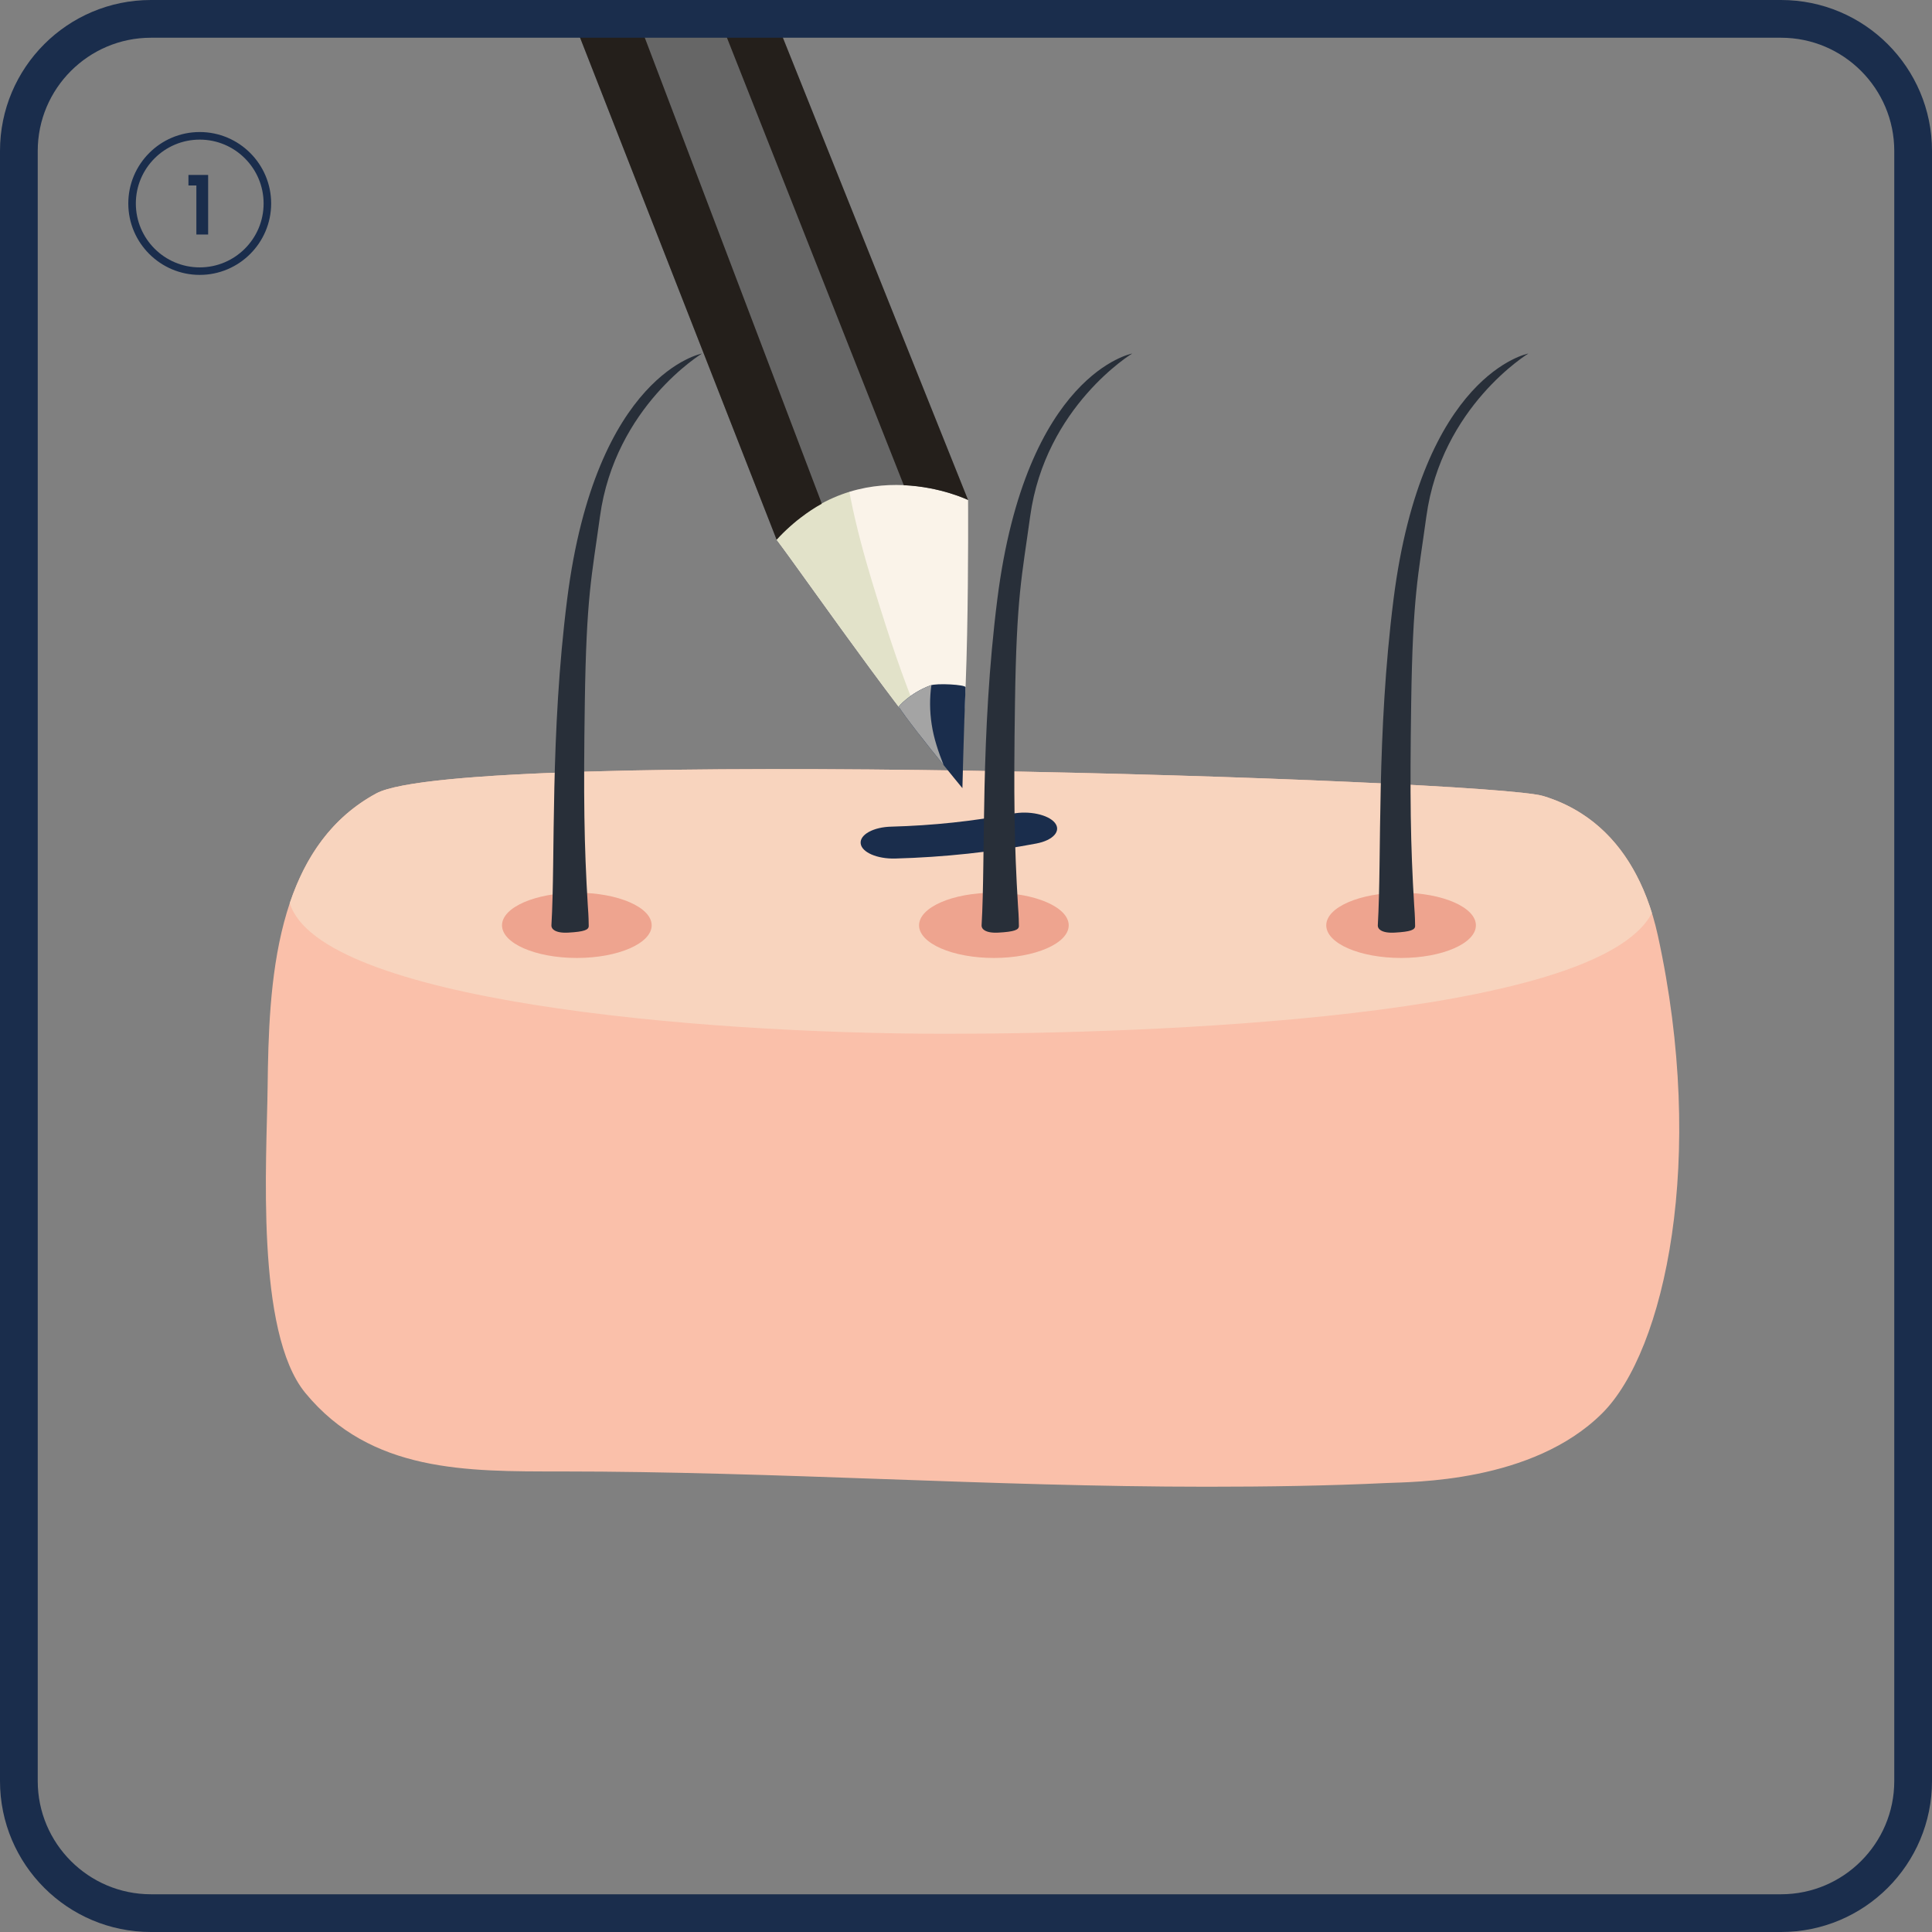 <?xml version="1.0" encoding="UTF-8"?>
<svg xmlns="http://www.w3.org/2000/svg" viewBox="0 0 512 512">
  <rect x="0" y="0" width="512" height="512" fill="#808080" stroke="none"/>
  <defs>
    <style>
      .cls-1 {
        fill: #eea48f;
      }

      .cls-2 {
        fill: #a4a4a4;
      }

      .cls-2, .cls-3 {
        mix-blend-mode: multiply;
      }

      .cls-4 {
        isolation: isolate;
      }

      .cls-3 {
        fill: #e2e2c9;
      }

      .cls-5 {
        fill: #fac0aa;
      }

      .cls-6 {
        fill: #faf3e9;
      }

      .cls-7 {
        fill: #241f1b;
      }

      .cls-8 {
        fill: #666;
      }

      .cls-9 {
        fill: #1a2d4c;
      }

      .cls-10 {
        fill: #282f39;
      }

      .cls-11 {
        fill: #f8d4be;
      }
    </style>
  </defs>
  <g class="cls-4">
    <g id="Layer_1" data-name="Layer 1">
      <g>
        <g>
          <path class="cls-5" d="m418.91,215.47c-2.95-1.87-6.23-3.39-9.87-4.5-14.67-4.49-286.27-13.18-309.32-.71-27.17,14.7-28.48,50.62-28.8,77.84-.23,19.2-3.3,64.9,10,81.05,17.37,21.1,42.8,20.8,67.63,20.8,57.35,0,114.01,4.05,171.2,4.05,16.03,0,31.91-.23,47.84-.99,6.55-.31,38.46-.02,56.99-18.46,16.67-16.59,27.72-67.53,14.75-126.7-2.97-13.53-9.37-25.39-20.42-32.38Z"/>
          <path class="cls-11" d="m76.79,239.37c8.05,25.63,106.54,34.59,173.91,34.59,52.42,0,172.51-3.95,187.07-32.01-3.42-11.04-9.45-20.53-18.86-26.48-2.95-1.87-6.23-3.39-9.87-4.5-14.67-4.49-286.27-13.18-309.32-.71-11.93,6.46-18.87,17.01-22.94,29.11Z"/>
          <path class="cls-1" d="m391.13,245.22c0,4.77-8.88,8.65-19.83,8.65s-19.83-3.87-19.83-8.65,8.88-8.64,19.83-8.64,19.83,3.87,19.83,8.64Z"/>
          <path class="cls-1" d="m283.22,245.22c0,4.77-8.88,8.65-19.83,8.65s-19.83-3.87-19.83-8.65,8.88-8.64,19.83-8.64,19.83,3.87,19.83,8.64Z"/>
          <path class="cls-1" d="m172.7,245.22c0,4.77-8.88,8.65-19.83,8.65s-19.83-3.87-19.83-8.65,8.88-8.64,19.83-8.64,19.83,3.87,19.83,8.64Z"/>
          <g>
            <g>
              <path class="cls-6" d="m256.55,132.5s.46,71.3-3.42,71.74c-3.89.43-40.41-52.16-47.32-61.22l.09-.6c3.51-23.03,32.47-31.27,47.57-13.53l3.08,3.62Z"/>
              <path class="cls-3" d="m234.51,165.05c3.78,11.83,7.93,23.17,13,34-11.5-13.4-36.15-48.76-41.7-56.04l.09-.6c1.65-10.83,8.95-18.33,17.77-21.46,1.72,15.06,6.36,30.09,10.84,44.09Z"/>
              <path class="cls-9" d="m246.52,181.65c1.79-.67,9.39-.2,9.36.47-.49,12.23-.83,26.75-.83,26.75,0,0-14.27-17.27-16.89-21.61,0,0,2.85-3.54,8.35-5.6Z"/>
              <path class="cls-2" d="m246.83,181.58c-.49,3.4-.46,6.89.08,10.43.55,3.67,1.78,7.27,3.16,10.74-4.38-5.41-10.3-12.85-11.89-15.5,0,0,2.86-3.54,8.35-5.6.07-.03.21-.04.31-.07Z"/>
            </g>
            <path class="cls-8" d="m179.01-61.06c-6.31,1.87-13.17,3.01-20.54,3.41-2.33,1.35-4.65,2.67-6.98,4.1-4.02,2.46-8.08,4.79-12.14,7.14-1.74,1.99-3.57,3.89-5.47,5.69l71.93,183.72c22.06-24.48,50.74-10.51,50.74-10.51L179.01-61.06Z"/>
            <path class="cls-7" d="m179.01-61.06c-4.21,1.25-8.66,2.17-13.34,2.78l73.84,186.86h.04c9.87.46,16.99,3.92,16.99,3.92L179.01-61.06Z"/>
            <path class="cls-7" d="m147.61-51.25c-2.75,1.63-5.49,3.26-8.26,4.86-1.74,2-3.57,3.89-5.47,5.69l71.93,183.72c1.15-1.28,2.33-2.41,3.52-3.47.64-.58,1.28-1.11,1.93-1.64.33-.26.65-.51.98-.76,1.82-1.4,3.66-2.63,5.51-3.64-.01-.07-.02-.15-.03-.23L147.61-51.25Z"/>
          </g>
          <path class="cls-9" d="m268.3,215.65c-10.23,1.97-21.06,3.12-32.04,3.42-4.8.09-8.45,2.13-8.17,4.46.26,2.34,4.36,4.12,9.15,3.99,6.42-.17,12.91-.61,19.26-1.29,6.16-.66,12.26-1.57,18.14-2.69,4.46-.85,6.66-3.31,4.91-5.49-1.77-2.18-6.88-3.28-11.26-2.4Z"/>
        </g>
        <path class="cls-10" d="m156.02,245.39c-.03-2.91-.17-4.13-.25-5.48-.97-16.1-1.16-28.54-.79-53.69.42-28.47,1.83-33.35,4.02-49.35,4-29.21,27.04-43.18,27.04-43.18,0,0-28.15,5.2-35.74,65.13-4.56,36.04-3.09,68.07-4.17,86.43-.05.88.94,2.11,4.51,1.9,4.18-.24,5.39-.72,5.38-1.77Z"/>
        <path class="cls-10" d="m270.02,245.39c-.03-2.91-.17-4.13-.25-5.48-.97-16.1-1.16-28.54-.79-53.69.42-28.47,1.83-33.35,4.02-49.35,4-29.21,27.04-43.18,27.04-43.18,0,0-28.15,5.2-35.74,65.13-4.56,36.04-3.09,68.07-4.17,86.43-.05.88.94,2.11,4.51,1.9,4.18-.24,5.39-.72,5.38-1.77Z"/>
        <path class="cls-10" d="m375.02,245.39c-.03-2.91-.17-4.13-.25-5.48-.97-16.1-1.16-28.54-.79-53.69.42-28.47,1.83-33.35,4.02-49.35,4-29.21,27.04-43.18,27.04-43.18,0,0-28.15,5.2-35.74,65.13-4.56,36.04-3.09,68.07-4.17,86.43-.05.88.94,2.11,4.51,1.9,4.18-.24,5.39-.72,5.38-1.77Z"/>
      </g>
      <g>
        <path class="cls-9" d="m52.93,72.85c-10.44,0-18.93-8.49-18.93-18.93s8.49-18.93,18.93-18.93,18.93,8.49,18.93,18.93-8.49,18.93-18.93,18.93Zm0-35.85c-9.33,0-16.93,7.59-16.93,16.93s7.59,16.93,16.93,16.93,16.93-7.59,16.93-16.93-7.59-16.93-16.93-16.93Z"/>
        <path class="cls-9" d="m49.94,49.15v-2.79h5.22v15.79h-3.12v-13h-2.1Z"/>
      </g>
      <path class="cls-9" d="m472,10c16.54,0,30,13.46,30,30v432c0,16.54-13.46,30-30,30H40c-16.54,0-30-13.46-30-30V40c0-16.54,13.46-30,30-30h432m0-10H40C17.91,0,0,17.91,0,40v432c0,22.09,17.91,40,40,40h432c22.09,0,40-17.91,40-40V40c0-22.09-17.91-40-40-40h0Z"/>
    </g>
  </g>
</svg>